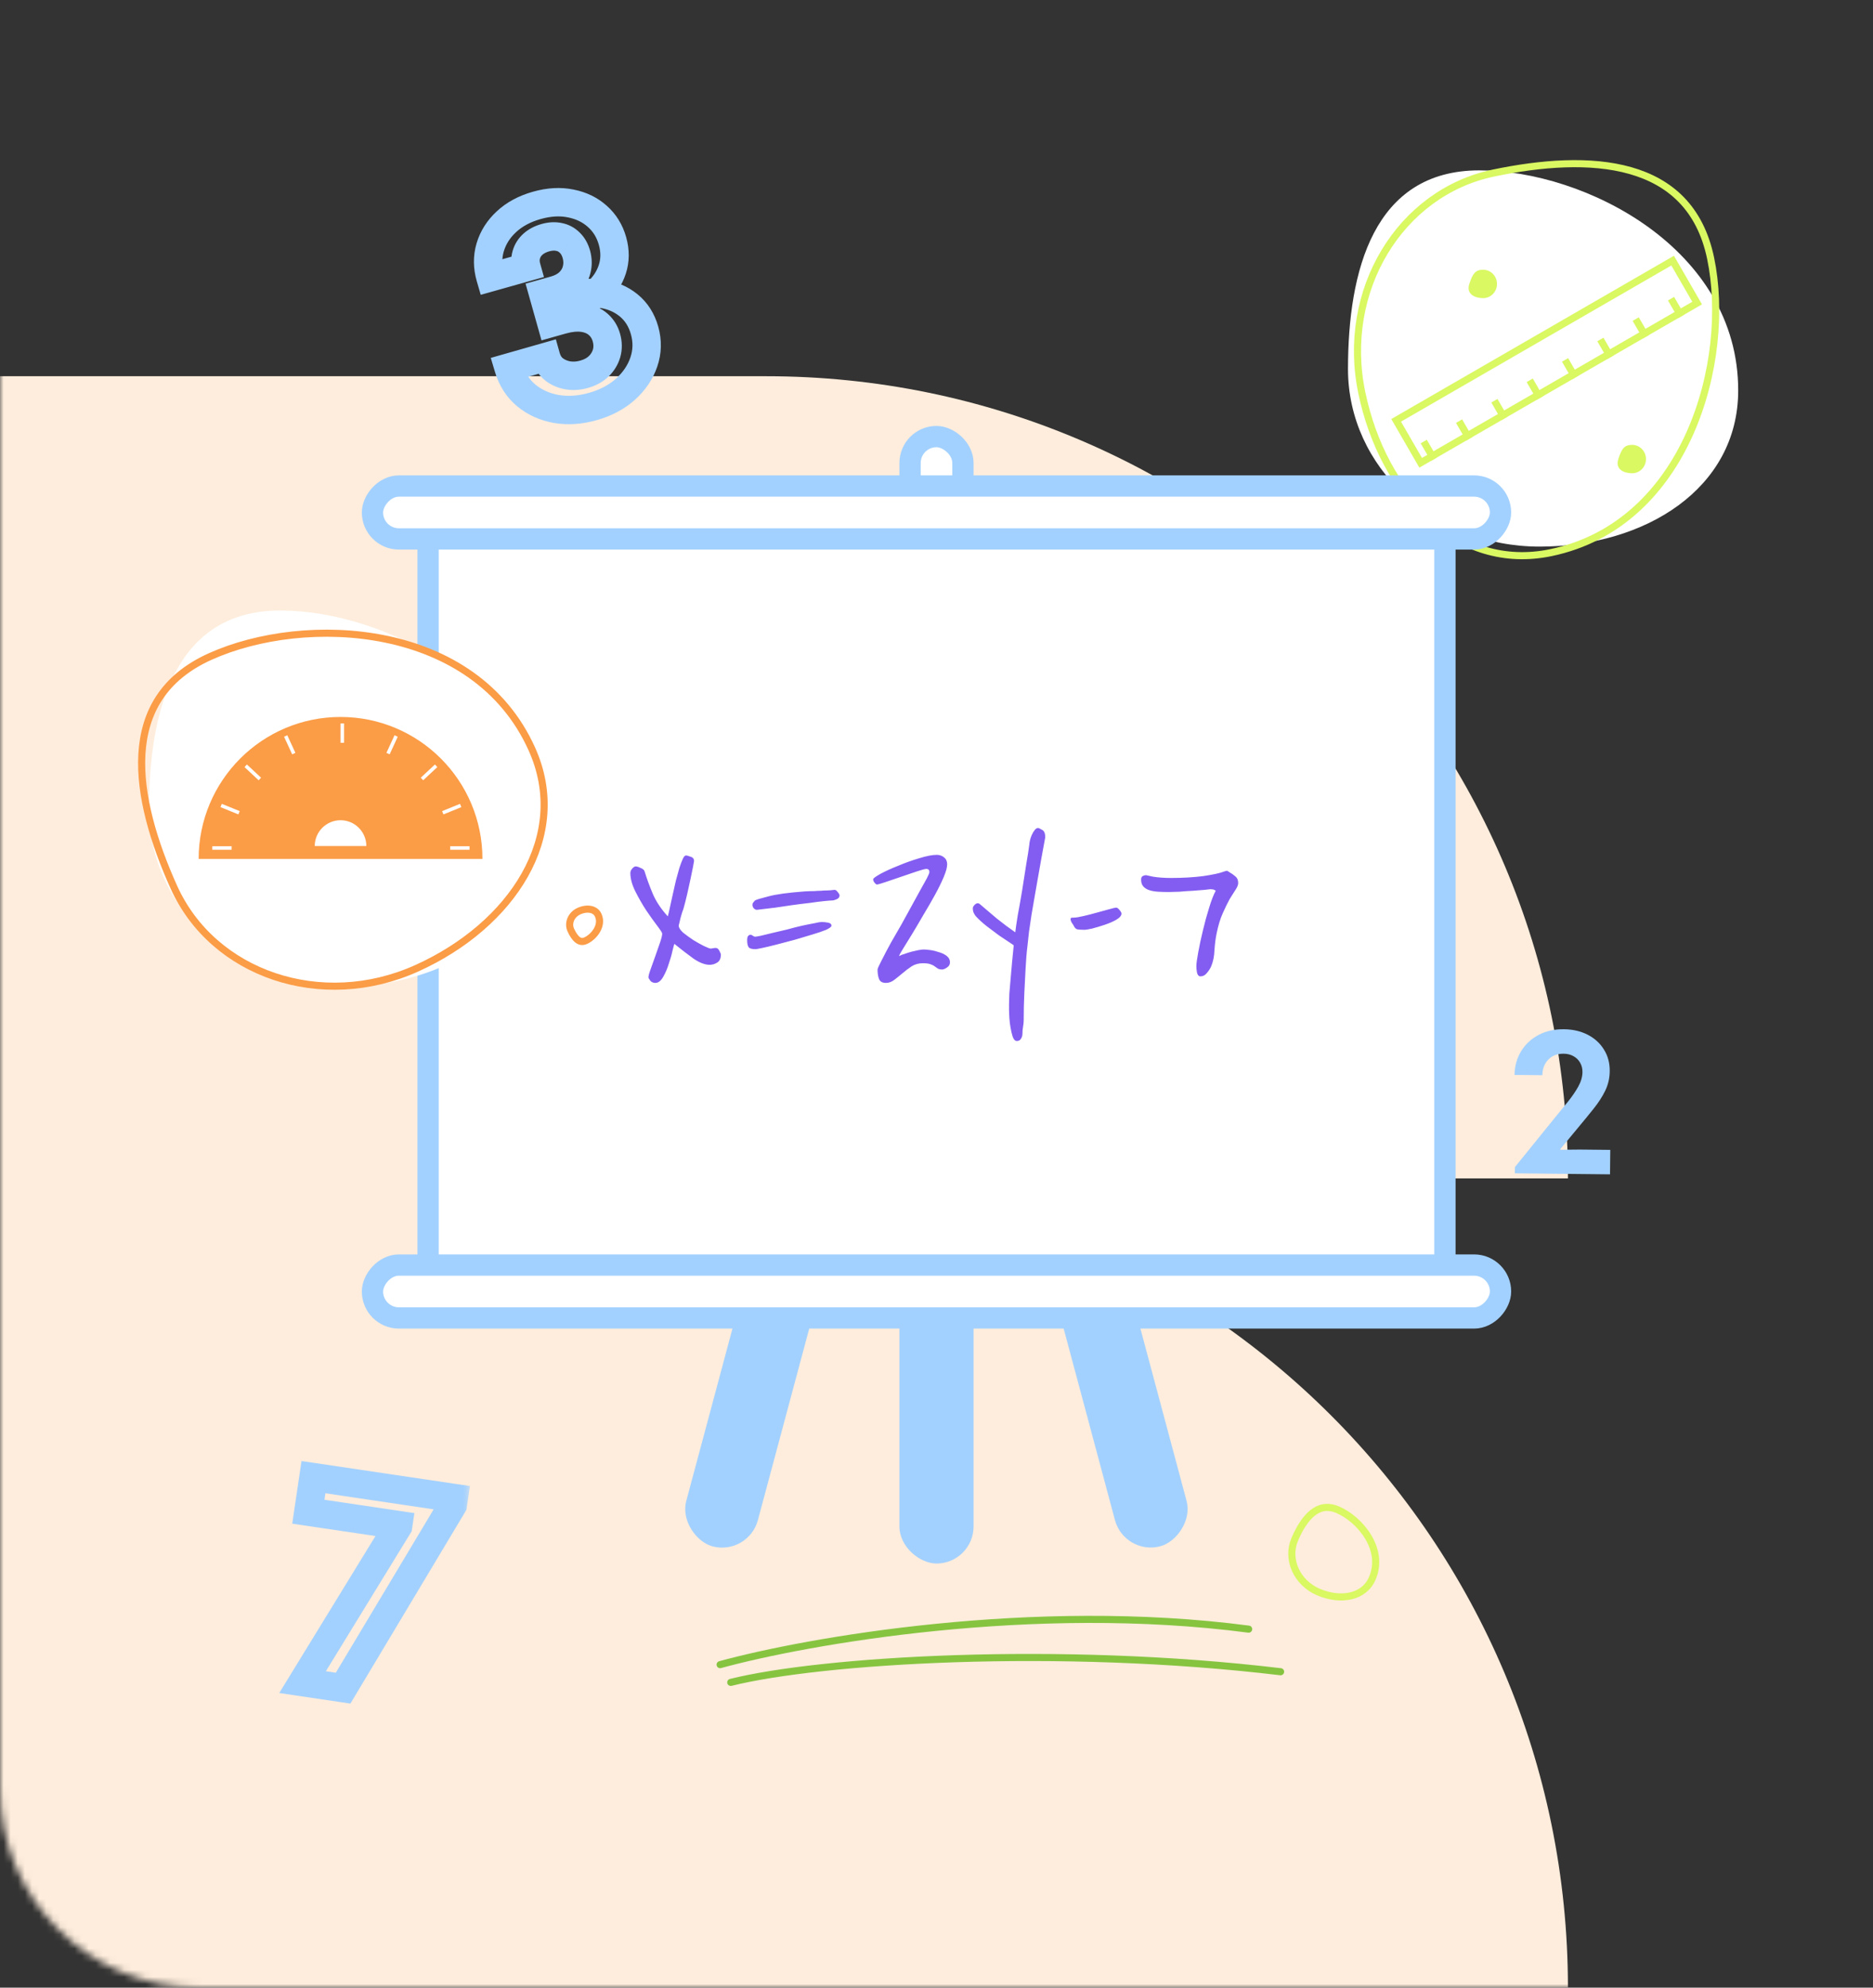 <svg width="264" height="280" viewBox="0 0 264 280" fill="none" xmlns="http://www.w3.org/2000/svg">
<rect x="0" y="0" width="264" height="280" fill="#333333" stroke="none"/>
<mask id="mask0_43215_4435" style="mask-type:alpha" maskUnits="userSpaceOnUse" x="0" y="0" width="264" height="280">
<path d="M0 28C0 12.536 12.536 0 28 0H236C251.464 0 264 12.536 264 28V252C264 267.464 251.464 280 236 280H28C12.536 280 0 267.464 0 252V28Z" fill="#D9D9D9"/>
</mask>
<g mask="url(#mask0_43215_4435)">
<path d="M0 166H107C169.96 166 221 217.04 221 280H0V166Z" fill="#FEEDDC"/>
<path d="M0 53H108C170.408 53 221 103.592 221 166H0V53Z" fill="#FEEDDC"/>
<path d="M245 55C245 35 223.412 24 208.5 24C193.588 24 190 38.193 190 52C190 65.807 202.088 77 217 77C231.912 77 245 68.807 245 55Z" fill="white"/>
<path d="M218.613 77.85C228.205 75.847 234.578 69.12 238.186 61.044C241.799 52.958 242.614 43.57 241.112 36.376C240.367 32.808 238.921 30.122 236.984 28.132C235.046 26.141 232.592 24.823 229.795 24.029C224.185 22.438 217.245 22.971 210.513 24.377C197.303 27.135 188.948 40.962 191.947 55.324C193.453 62.539 196.844 68.871 201.495 73.043C206.135 77.206 212.029 79.224 218.613 77.85Z" stroke="#D9F862"/>
<path d="M191.857 78.996C192.264 78.046 192.078 77.074 191.567 76.223C191.051 75.362 190.228 74.678 189.479 74.358C189.132 74.21 188.841 74.182 188.595 74.222C188.347 74.263 188.109 74.379 187.877 74.567C187.402 74.956 186.999 75.618 186.674 76.378C186.126 77.66 186.79 79.243 188.264 79.873C189.033 80.201 189.818 80.286 190.462 80.136C191.093 79.988 191.592 79.617 191.857 78.996Z" stroke="#D9F862"/>
<path d="M193.436 222.321C194.301 220.298 193.892 218.247 192.843 216.5C191.788 214.744 190.113 213.347 188.565 212.685C187.818 212.365 187.163 212.295 186.585 212.389C186.004 212.484 185.467 212.751 184.967 213.16C183.953 213.987 183.133 215.359 182.492 216.859C181.311 219.622 182.759 222.959 185.832 224.273C187.4 224.943 189.03 225.129 190.398 224.809C191.753 224.493 192.854 223.682 193.436 222.321Z" stroke="#D9F862"/>
<path d="M101.5 234.5C113.667 231.167 145.6 225.5 176 229.5" stroke="#86C440" stroke-linecap="round"/>
<path d="M103 237C115.575 233.863 149.08 231.736 180.5 235.5" stroke="#86C440" stroke-linecap="round"/>
<rect x="196.788" y="59.213" width="45" height="6.906" transform="rotate(-30 196.788 59.213)" stroke="#D9F862"/>
<line x1="202.114" y1="64.689" x2="200.677" y2="62.199" stroke="#D9F862"/>
<line x1="207.094" y1="61.814" x2="205.656" y2="59.324" stroke="#D9F862"/>
<line x1="212.074" y1="58.939" x2="210.636" y2="56.449" stroke="#D9F862"/>
<line x1="217.053" y1="56.064" x2="215.616" y2="53.574" stroke="#D9F862"/>
<line x1="222.033" y1="53.189" x2="220.595" y2="50.699" stroke="#D9F862"/>
<line x1="227.013" y1="50.314" x2="225.575" y2="47.824" stroke="#D9F862"/>
<line x1="231.992" y1="47.439" x2="230.555" y2="44.949" stroke="#D9F862"/>
<line x1="236.972" y1="44.564" x2="235.534" y2="42.074" stroke="#D9F862"/>
<path d="M211 40C211 41.105 210.127 42 209.051 42C207.975 42 206.615 41.5 207.102 40C207.589 38.5 207.975 38 209.051 38C210.127 38 211 38.896 211 40Z" fill="#D9F862"/>
<path d="M232 64.669C232 65.774 231.127 66.669 230.051 66.669C228.975 66.669 227.615 66.169 228.102 64.669C228.589 63.169 228.975 62.669 230.051 62.669C231.127 62.669 232 63.565 232 64.669Z" fill="#D9F862"/>
<mask id="path-21-outside-1_43215_4435" maskUnits="userSpaceOnUse" x="62.997" y="22.713" width="33.546" height="40.464" fill="black">
<rect fill="white" x="62.997" y="22.713" width="33.546" height="40.464"/>
<path d="M83.542 57.271C81.762 57.772 80.056 57.887 78.424 57.615C76.801 57.328 75.393 56.697 74.198 55.721C73 54.732 72.158 53.42 71.671 51.786L76.967 50.275C77.182 51.039 77.574 51.639 78.143 52.074C78.725 52.506 79.39 52.779 80.139 52.892C80.884 52.994 81.631 52.932 82.379 52.708C83.194 52.479 83.867 52.107 84.399 51.592C84.939 51.061 85.308 50.45 85.506 49.759C85.7 49.055 85.69 48.321 85.475 47.556C85.266 46.817 84.891 46.205 84.35 45.722C83.804 45.226 83.1 44.91 82.237 44.775C81.373 44.639 80.359 44.735 79.193 45.063L77.708 45.481L76.544 41.345L78.18 40.884C79.044 40.641 79.736 40.264 80.255 39.752C80.774 39.241 81.115 38.651 81.279 37.983C81.455 37.311 81.446 36.604 81.25 35.861C81.052 35.159 80.741 34.604 80.315 34.196C79.898 33.773 79.396 33.502 78.808 33.383C78.216 33.252 77.576 33.283 76.886 33.477C76.172 33.678 75.582 33.986 75.118 34.401C74.665 34.812 74.356 35.299 74.189 35.859C74.022 36.42 74.027 37.014 74.203 37.641L69.127 39.069C68.702 37.606 68.69 36.196 69.093 34.839C69.504 33.465 70.268 32.262 71.385 31.231C72.51 30.184 73.938 29.417 75.668 28.93C77.385 28.447 78.976 28.358 80.442 28.662C81.916 28.951 83.169 29.558 84.201 30.485C85.23 31.4 85.939 32.553 86.331 33.944C86.726 35.348 86.716 36.683 86.302 37.949C85.887 39.216 85.148 40.316 84.086 41.251C83.023 42.186 81.724 42.856 80.188 43.261L79.791 41.851C81.531 41.307 83.163 41.146 84.686 41.366C86.206 41.574 87.509 42.121 88.597 43.005C89.684 43.889 90.436 45.071 90.852 46.55C91.279 48.067 91.244 49.551 90.746 51.003C90.257 52.439 89.393 53.717 88.153 54.837C86.909 55.945 85.372 56.756 83.542 57.271Z"/>
</mask>
<path d="M78.424 57.615L78.076 59.585L78.086 59.587L78.096 59.588L78.424 57.615ZM74.198 55.721L72.925 57.263L72.933 57.269L74.198 55.721ZM71.671 51.786L71.122 49.862L69.176 50.417L69.754 52.357L71.671 51.786ZM76.967 50.275L78.892 49.733L78.349 47.801L76.419 48.352L76.967 50.275ZM78.143 52.074L76.928 53.663L76.939 53.672L76.951 53.68L78.143 52.074ZM80.139 52.892L79.838 54.87L79.853 54.872L79.869 54.874L80.139 52.892ZM82.379 52.708L81.838 50.783L81.822 50.788L81.806 50.792L82.379 52.708ZM84.399 51.592L85.79 53.029L85.8 53.019L84.399 51.592ZM85.506 49.759L87.429 50.309L87.431 50.3L87.434 50.291L85.506 49.759ZM84.35 45.722L83.004 47.202L83.011 47.208L83.018 47.214L84.35 45.722ZM77.708 45.481L75.783 46.023L76.325 47.948L78.25 47.406L77.708 45.481ZM76.544 41.345L76.002 39.419L74.077 39.961L74.619 41.886L76.544 41.345ZM81.279 37.983L79.345 37.476L79.34 37.492L79.337 37.507L81.279 37.983ZM81.25 35.861L83.184 35.352L83.18 35.335L83.175 35.319L81.25 35.861ZM80.315 34.196L78.889 35.599L78.91 35.62L78.932 35.641L80.315 34.196ZM78.808 33.383L78.375 35.336L78.394 35.34L78.412 35.343L78.808 33.383ZM75.118 34.401L73.786 32.909L73.779 32.915L73.772 32.921L75.118 34.401ZM74.203 37.641L74.745 39.566L76.67 39.024L76.128 37.099L74.203 37.641ZM69.127 39.069L67.206 39.628L67.76 41.532L69.669 40.995L69.127 39.069ZM69.093 34.839L67.177 34.265L67.175 34.27L69.093 34.839ZM71.385 31.231L72.742 32.7L72.747 32.696L71.385 31.231ZM80.442 28.662L80.035 30.62L80.046 30.623L80.058 30.625L80.442 28.662ZM84.201 30.485L82.865 31.973L82.872 31.98L84.201 30.485ZM80.188 43.261L78.263 43.803L78.795 45.697L80.698 45.195L80.188 43.261ZM79.791 41.851L79.194 39.942L77.339 40.522L77.866 42.393L79.791 41.851ZM84.686 41.366L84.4 43.346L84.407 43.347L84.415 43.348L84.686 41.366ZM88.597 43.005L89.859 41.453L88.597 43.005ZM90.746 51.003L88.854 50.355L88.853 50.359L90.746 51.003ZM88.153 54.837L89.483 56.331L89.493 56.322L88.153 54.837ZM83 55.346C81.469 55.776 80.062 55.86 78.752 55.642L78.096 59.588C80.051 59.913 82.054 59.767 84.084 59.196L83 55.346ZM78.773 55.646C77.463 55.414 76.375 54.917 75.464 54.172L72.933 57.269C74.41 58.476 76.14 59.242 78.076 59.585L78.773 55.646ZM75.471 54.178C74.609 53.467 73.973 52.508 73.587 51.215L69.754 52.357C70.343 54.333 71.391 55.997 72.925 57.263L75.471 54.178ZM72.219 53.709L77.516 52.198L76.419 48.352L71.122 49.862L72.219 53.709ZM75.042 50.817C75.361 51.95 75.978 52.936 76.928 53.663L79.358 50.486C79.171 50.342 79.004 50.129 78.892 49.733L75.042 50.817ZM76.951 53.68C77.807 54.316 78.781 54.709 79.838 54.87L80.439 50.915C79.998 50.848 79.642 50.696 79.335 50.468L76.951 53.68ZM79.869 54.874C80.908 55.016 81.942 54.927 82.953 54.624L81.806 50.792C81.32 50.938 80.86 50.972 80.408 50.911L79.869 54.874ZM82.921 54.633C84.009 54.327 84.988 53.806 85.79 53.029L83.007 50.156C82.746 50.408 82.379 50.63 81.838 50.783L82.921 54.633ZM85.8 53.019C86.574 52.259 87.131 51.351 87.429 50.309L83.583 49.209C83.486 49.55 83.305 49.863 82.997 50.165L85.8 53.019ZM87.434 50.291C87.734 49.205 87.705 48.098 87.4 47.014L83.549 48.098C83.675 48.543 83.667 48.905 83.578 49.227L87.434 50.291ZM87.4 47.014C87.095 45.93 86.524 44.981 85.681 44.229L83.018 47.214C83.259 47.429 83.438 47.703 83.549 48.098L87.4 47.014ZM85.695 44.242C84.811 43.438 83.724 42.984 82.547 42.799L81.926 46.75C82.476 46.837 82.798 47.014 83.004 47.202L85.695 44.242ZM82.547 42.799C81.312 42.605 79.994 42.76 78.651 43.138L79.735 46.988C80.724 46.71 81.435 46.673 81.926 46.75L82.547 42.799ZM78.651 43.138L77.166 43.556L78.25 47.406L79.735 46.988L78.651 43.138ZM79.633 44.939L78.469 40.803L74.619 41.886L75.783 46.023L79.633 44.939ZM77.086 43.27L78.721 42.809L77.638 38.959L76.002 39.419L77.086 43.27ZM78.721 42.809C79.836 42.496 80.85 41.974 81.659 41.177L78.852 38.328C78.623 38.553 78.253 38.786 77.638 38.959L78.721 42.809ZM81.659 41.177C82.426 40.422 82.965 39.509 83.222 38.459L79.337 37.507C79.266 37.794 79.123 38.061 78.852 38.328L81.659 41.177ZM83.214 38.49C83.486 37.451 83.458 36.392 83.184 35.352L79.316 36.37C79.433 36.816 79.424 37.172 79.345 37.476L83.214 38.49ZM83.175 35.319C82.904 34.354 82.437 33.459 81.698 32.752L78.932 35.641C79.045 35.749 79.201 35.964 79.325 36.403L83.175 35.319ZM81.741 32.794C81.041 32.083 80.179 31.619 79.203 31.422L78.412 35.343C78.613 35.384 78.755 35.463 78.889 35.599L81.741 32.794ZM79.241 31.43C78.273 31.216 77.294 31.285 76.345 31.552L77.428 35.402C77.858 35.282 78.159 35.288 78.375 35.336L79.241 31.43ZM76.345 31.552C75.393 31.82 74.517 32.256 73.786 32.909L76.449 35.893C76.648 35.716 76.951 35.537 77.428 35.402L76.345 31.552ZM73.772 32.921C73.062 33.567 72.547 34.363 72.272 35.289L76.106 36.429C76.164 36.234 76.268 36.058 76.463 35.881L73.772 32.921ZM72.272 35.289C71.985 36.253 72.011 37.234 72.278 38.183L76.128 37.099C76.043 36.794 76.059 36.588 76.106 36.429L72.272 35.289ZM73.661 35.716L68.585 37.144L69.669 40.995L74.745 39.566L73.661 35.716ZM71.047 38.511C70.721 37.387 70.725 36.369 71.01 35.407L67.175 34.27C66.656 36.023 66.683 37.826 67.206 39.628L71.047 38.511ZM71.009 35.412C71.311 34.403 71.872 33.504 72.742 32.7L70.028 29.762C68.665 31.021 67.697 32.527 67.177 34.265L71.009 35.412ZM72.747 32.696C73.603 31.899 74.734 31.271 76.21 30.855L75.126 27.005C73.142 27.563 71.418 28.469 70.023 29.767L72.747 32.696ZM76.21 30.855C77.677 30.443 78.939 30.393 80.035 30.62L80.849 26.704C79.014 26.323 77.093 26.451 75.126 27.005L76.21 30.855ZM80.058 30.625C81.208 30.85 82.124 31.308 82.865 31.973L85.538 28.998C84.215 27.809 82.624 27.051 80.826 26.699L80.058 30.625ZM82.872 31.98C83.6 32.627 84.112 33.443 84.406 34.486L88.256 33.402C87.767 31.662 86.859 30.172 85.53 28.991L82.872 31.98ZM84.406 34.486C84.704 35.545 84.68 36.473 84.401 37.327L88.202 38.572C88.752 36.893 88.748 35.15 88.256 33.402L84.406 34.486ZM84.401 37.327C84.104 38.233 83.576 39.036 82.765 39.75L85.407 42.753C86.72 41.597 87.669 40.199 88.202 38.572L84.401 37.327ZM82.765 39.75C81.963 40.455 80.951 40.992 79.677 41.327L80.698 45.195C82.497 44.72 84.084 43.917 85.407 42.753L82.765 39.75ZM82.113 42.719L81.716 41.309L77.866 42.393L78.263 43.803L82.113 42.719ZM80.387 43.76C81.895 43.289 83.222 43.175 84.4 43.346L84.973 39.387C83.104 39.116 81.168 39.325 79.194 39.942L80.387 43.76ZM84.415 43.348C85.606 43.511 86.558 43.925 87.335 44.557L89.859 41.453C88.46 40.316 86.805 39.638 84.958 39.385L84.415 43.348ZM87.335 44.557C88.072 45.156 88.611 45.97 88.927 47.092L92.778 46.008C92.261 44.172 91.297 42.623 89.859 41.453L87.335 44.557ZM88.927 47.092C89.247 48.228 89.216 49.297 88.854 50.355L92.638 51.651C93.271 49.804 93.311 47.905 92.778 46.008L88.927 47.092ZM88.853 50.359C88.485 51.44 87.826 52.437 86.812 53.353L89.493 56.322C90.96 54.997 92.03 53.438 92.639 51.647L88.853 50.359ZM86.823 53.343C85.835 54.222 84.579 54.901 83 55.346L84.084 59.196C86.164 58.611 87.982 57.667 89.483 56.331L86.823 53.343Z" fill="#A3D1FF" mask="url(#path-21-outside-1_43215_4435)"/>
<mask id="path-23-outside-2_43215_4435" maskUnits="userSpaceOnUse" x="36.856" y="205.483" width="29.573" height="36.312" fill="black">
<rect fill="white" x="36.856" y="205.483" width="29.573" height="36.312"/>
<path d="M42.644 236.962L56.11 215.01L56.136 214.836L43.462 212.955L44.184 208.087L63.968 211.022L63.822 212.007L48.363 237.811L42.644 236.962Z"/>
</mask>
<path d="M42.644 236.962L40.939 235.917L39.357 238.496L42.35 238.941L42.644 236.962ZM56.11 215.01L57.815 216.055L58.028 215.707L58.088 215.303L56.11 215.01ZM56.136 214.836L58.114 215.129L58.407 213.151L56.429 212.857L56.136 214.836ZM43.462 212.955L41.483 212.662L41.19 214.64L43.168 214.933L43.462 212.955ZM44.184 208.087L44.478 206.108L42.499 205.815L42.206 207.793L44.184 208.087ZM63.968 211.022L65.946 211.316L66.24 209.337L64.261 209.044L63.968 211.022ZM63.822 212.007L65.537 213.035L65.742 212.694L65.8 212.301L63.822 212.007ZM48.363 237.811L48.069 239.789L49.391 239.985L50.078 238.839L48.363 237.811ZM44.349 238.008L57.815 216.055L54.405 213.964L40.939 235.917L44.349 238.008ZM58.088 215.303L58.114 215.129L54.157 214.542L54.132 214.716L58.088 215.303ZM56.429 212.857L43.755 210.977L43.168 214.933L55.842 216.814L56.429 212.857ZM45.44 213.249L46.163 208.38L42.206 207.793L41.483 212.662L45.44 213.249ZM43.891 210.065L63.674 213.001L64.261 209.044L44.478 206.108L43.891 210.065ZM61.989 210.729L61.843 211.714L65.8 212.301L65.946 211.316L61.989 210.729ZM62.106 210.98L46.647 236.783L50.078 238.839L65.537 213.035L62.106 210.98ZM48.656 235.833L42.938 234.984L42.35 238.941L48.069 239.789L48.656 235.833Z" fill="#A3D1FF" mask="url(#path-23-outside-2_43215_4435)"/>
<path d="M213.521 165.291L213.53 164.403L219.153 157.46C219.781 156.692 220.39 155.946 220.981 155.223C221.572 154.491 222.062 153.776 222.452 153.078C222.842 152.38 223.041 151.699 223.048 151.034C223.053 150.532 222.944 150.089 222.72 149.704C222.496 149.31 222.18 149.001 221.772 148.778C221.374 148.555 220.91 148.441 220.381 148.435C219.798 148.429 219.282 148.552 218.832 148.802C218.392 149.053 218.042 149.409 217.782 149.872C217.531 150.325 217.403 150.857 217.397 151.467L213.473 151.427C213.495 150.16 213.808 149.042 214.41 148.073C215.013 147.095 215.832 146.333 216.867 145.788C217.912 145.242 219.1 144.977 220.431 144.99C221.688 145.003 222.807 145.261 223.786 145.764C224.765 146.266 225.528 146.962 226.075 147.852C226.631 148.733 226.903 149.747 226.891 150.896C226.881 151.88 226.671 152.794 226.261 153.637C225.852 154.481 225.31 155.323 224.635 156.163C223.971 156.995 223.241 157.885 222.448 158.834L219.942 161.857L219.94 161.967L222.689 161.941L226.968 161.985L226.932 165.43L213.521 165.291Z" fill="#A3D1FF"/>
<rect width="68.806" height="10.452" rx="5.226" transform="matrix(-4.37114e-08 1 1 4.37114e-08 126.774 151.452)" fill="#A3D1FF"/>
<rect x="131.628" y="78.5" width="142.839" height="10.452" rx="5.226" transform="rotate(75 131.628 78.5)" fill="#A3D1FF"/>
<rect width="142.839" height="10.452" rx="5.226" transform="matrix(-0.259 0.966 0.966 0.259 132.372 78.5)" fill="#A3D1FF"/>
<rect x="1.5" y="1.5" width="33.581" height="7.452" rx="3.726" transform="matrix(-4.37114e-08 1 1 4.37114e-08 126.774 60)" fill="white" stroke="#A3D1FF" stroke-width="3"/>
<rect x="60.339" y="74.565" width="143.323" height="105" fill="white" stroke="#A3D1FF" stroke-width="3"/>
<path d="M101.608 134.46C101.608 135.017 101.432 135.398 101.08 135.604C100.757 135.809 100.405 135.912 100.024 135.912C99.349 135.912 98.587 135.618 97.736 135.032C96.885 134.416 95.991 133.726 95.052 132.964C95.023 133.022 94.935 133.345 94.788 133.932C94.671 134.489 94.495 135.105 94.26 135.78C94.055 136.454 93.791 137.07 93.468 137.628C93.145 138.185 92.779 138.464 92.368 138.464C92.075 138.464 91.84 138.361 91.664 138.156C91.488 137.921 91.4 137.76 91.4 137.672C91.4 137.466 91.503 137.085 91.708 136.528C91.913 135.941 92.133 135.325 92.368 134.68C92.603 134.005 92.823 133.374 93.028 132.788C93.233 132.201 93.336 131.776 93.336 131.512C93.336 131.394 93.101 131.028 92.632 130.412C92.163 129.796 91.649 129.077 91.092 128.256C90.535 127.405 90.021 126.51 89.552 125.572C89.083 124.633 88.848 123.768 88.848 122.976C88.848 122.77 88.936 122.565 89.112 122.36C89.288 122.154 89.449 122.052 89.596 122.052C89.772 122.052 90.007 122.125 90.3 122.272C90.623 122.389 90.813 122.565 90.872 122.8C91.165 123.768 91.547 124.809 92.016 125.924C92.485 127.009 93.189 128.065 94.128 129.092C94.216 128.769 94.319 128.329 94.436 127.772C94.553 127.214 94.685 126.613 94.832 125.968C94.979 125.322 95.125 124.677 95.272 124.032C95.448 123.386 95.609 122.8 95.756 122.272C95.932 121.744 96.093 121.318 96.24 120.996C96.387 120.673 96.533 120.512 96.68 120.512C96.827 120.512 97.047 120.57 97.34 120.688C97.663 120.776 97.824 120.981 97.824 121.304C97.824 121.304 97.78 121.553 97.692 122.052C97.604 122.521 97.487 123.093 97.34 123.768C97.193 124.442 97.032 125.176 96.856 125.968C96.68 126.73 96.504 127.42 96.328 128.036C96.299 128.124 96.24 128.285 96.152 128.52C96.093 128.754 96.02 129.004 95.932 129.268C95.873 129.532 95.815 129.781 95.756 130.016C95.697 130.221 95.668 130.353 95.668 130.412C95.668 130.676 95.873 130.998 96.284 131.38C96.724 131.732 97.208 132.084 97.736 132.436C98.264 132.758 98.763 133.037 99.232 133.272C99.731 133.506 100.039 133.624 100.156 133.624C100.244 133.624 100.361 133.609 100.508 133.58C100.655 133.55 100.772 133.536 100.86 133.536C101.095 133.536 101.271 133.668 101.388 133.932C101.535 134.196 101.608 134.372 101.608 134.46ZM118.336 126.144C118.336 126.378 118.204 126.554 117.94 126.672C117.676 126.789 117.471 126.848 117.324 126.848C117.148 126.848 116.767 126.877 116.18 126.936C115.594 126.994 114.904 127.082 114.112 127.2C113.32 127.288 112.499 127.39 111.648 127.508C110.798 127.625 110.006 127.742 109.272 127.86C108.539 127.948 107.923 128.021 107.424 128.08C106.955 128.138 106.706 128.168 106.676 128.168C106.53 128.168 106.383 128.094 106.236 127.948C106.119 127.801 106.06 127.64 106.06 127.464C106.06 127.317 106.104 127.2 106.192 127.112C106.28 126.994 106.354 126.906 106.412 126.848C106.618 126.73 107.248 126.54 108.304 126.276C109.36 125.982 111.076 125.748 113.452 125.572C114.01 125.542 114.45 125.528 114.772 125.528C115.124 125.498 115.432 125.484 115.696 125.484C115.99 125.454 116.268 125.44 116.532 125.44C116.826 125.44 117.192 125.41 117.632 125.352C117.779 125.352 117.926 125.454 118.072 125.66C118.248 125.865 118.336 126.026 118.336 126.144ZM117.192 130.412C117.192 130.558 116.943 130.749 116.444 130.984C115.946 131.189 115.3 131.409 114.508 131.644C113.746 131.878 112.91 132.128 112 132.392C111.12 132.626 110.284 132.846 109.492 133.052C108.7 133.257 108.026 133.418 107.468 133.536C106.911 133.653 106.588 133.712 106.5 133.712C106.002 133.712 105.679 133.624 105.532 133.448C105.386 133.242 105.312 132.92 105.312 132.48C105.312 132.157 105.356 131.952 105.444 131.864C105.532 131.746 105.635 131.688 105.752 131.688C105.899 131.688 106.016 131.732 106.104 131.82C106.222 131.908 106.339 131.952 106.456 131.952C106.544 131.952 106.808 131.908 107.248 131.82C107.718 131.702 108.26 131.57 108.876 131.424C109.522 131.277 110.211 131.116 110.944 130.94C111.678 130.734 112.367 130.558 113.012 130.412C113.687 130.265 114.274 130.148 114.772 130.06C115.271 129.942 115.608 129.884 115.784 129.884C116.107 129.884 116.415 129.913 116.708 129.972C117.031 130.03 117.192 130.177 117.192 130.412ZM133.899 135.56C133.899 135.882 133.752 136.132 133.459 136.308C133.195 136.484 132.975 136.572 132.799 136.572C132.535 136.572 132.33 136.528 132.183 136.44C132.066 136.352 131.919 136.249 131.743 136.132C131.596 136.014 131.391 135.912 131.127 135.824C130.892 135.736 130.54 135.692 130.071 135.692C129.484 135.692 128.956 135.838 128.487 136.132C128.047 136.425 127.622 136.748 127.211 137.1C126.83 137.422 126.448 137.73 126.067 138.024C125.686 138.317 125.29 138.464 124.879 138.464C124.38 138.464 124.058 138.288 123.911 137.936C123.764 137.584 123.691 137.129 123.691 136.572C123.691 136.454 123.882 136.029 124.263 135.296C124.644 134.533 125.084 133.697 125.583 132.788C126.111 131.878 126.61 131.013 127.079 130.192C127.548 129.341 127.871 128.754 128.047 128.432C128.223 128.109 128.472 127.654 128.795 127.068C129.118 126.481 129.44 125.894 129.763 125.308C130.115 124.692 130.408 124.164 130.643 123.724C130.878 123.254 130.995 122.976 130.995 122.888C130.995 122.682 130.951 122.55 130.863 122.492C130.775 122.433 130.687 122.404 130.599 122.404C130.394 122.404 129.939 122.521 129.235 122.756C128.56 122.99 127.827 123.24 127.035 123.504C126.272 123.768 125.539 124.017 124.835 124.252C124.16 124.486 123.735 124.604 123.559 124.604C123.53 124.604 123.442 124.53 123.295 124.384C123.236 124.296 123.178 124.208 123.119 124.12C123.09 124.032 123.075 123.944 123.075 123.856C123.075 123.738 123.412 123.489 124.087 123.108C124.791 122.726 125.627 122.345 126.595 121.964C127.563 121.553 128.546 121.201 129.543 120.908C130.57 120.585 131.406 120.424 132.051 120.424C132.432 120.424 132.77 120.541 133.063 120.776C133.356 121.01 133.503 121.333 133.503 121.744C133.503 122.184 133.342 122.785 133.019 123.548C132.696 124.31 132.286 125.146 131.787 126.056C131.288 126.965 130.746 127.904 130.159 128.872C129.602 129.84 129.074 130.734 128.575 131.556C128.076 132.348 127.651 133.037 127.299 133.624C126.947 134.181 126.756 134.533 126.727 134.68C126.932 134.562 127.196 134.46 127.519 134.372C127.842 134.254 128.164 134.152 128.487 134.064C128.839 133.976 129.162 133.902 129.455 133.844C129.778 133.785 130.027 133.756 130.203 133.756C130.438 133.756 130.76 133.785 131.171 133.844C131.582 133.902 131.992 134.005 132.403 134.152C132.814 134.269 133.166 134.445 133.459 134.68C133.752 134.914 133.899 135.208 133.899 135.56ZM147.327 117.96C146.946 119.984 146.594 121.934 146.271 123.812C146.124 124.604 145.978 125.44 145.831 126.32C145.684 127.17 145.538 128.021 145.391 128.872C145.274 129.693 145.156 130.485 145.039 131.248C144.951 131.981 144.878 132.656 144.819 133.272C144.702 134.21 144.614 135.281 144.555 136.484C144.496 137.686 144.438 138.83 144.379 139.916C144.32 141.177 144.291 142.453 144.291 143.744C144.291 144.008 144.262 144.301 144.203 144.624C144.144 144.946 144.115 145.269 144.115 145.592C144.115 145.885 144.042 146.134 143.895 146.34C143.778 146.545 143.587 146.648 143.323 146.648C143.088 146.648 142.898 146.457 142.751 146.076C142.634 145.724 142.531 145.298 142.443 144.8C142.355 144.33 142.296 143.846 142.267 143.348C142.238 142.878 142.223 142.541 142.223 142.336C142.223 142.101 142.223 141.808 142.223 141.456C142.223 141.133 142.238 140.634 142.267 139.96C142.326 139.314 142.399 138.464 142.487 137.408C142.575 136.322 142.707 134.914 142.883 133.184C142.883 133.154 142.678 133.008 142.267 132.744C141.886 132.48 141.402 132.157 140.815 131.776C140.258 131.365 139.671 130.925 139.055 130.456C138.468 129.986 137.97 129.532 137.559 129.092C137.5 129.033 137.412 128.901 137.295 128.696C137.178 128.49 137.119 128.241 137.119 127.948C137.119 127.801 137.192 127.654 137.339 127.508C137.486 127.332 137.647 127.244 137.823 127.244C137.94 127.244 138.058 127.302 138.175 127.42C138.85 128.006 139.627 128.666 140.507 129.4C141.387 130.104 142.252 130.749 143.103 131.336C143.162 130.808 143.279 130.001 143.455 128.916C143.66 127.83 143.866 126.672 144.071 125.44C144.276 124.178 144.467 122.961 144.643 121.788C144.848 120.614 144.995 119.676 145.083 118.972C145.083 118.854 145.112 118.664 145.171 118.4C145.23 118.136 145.318 117.872 145.435 117.608C145.552 117.344 145.684 117.124 145.831 116.948C145.978 116.742 146.139 116.64 146.315 116.64C146.403 116.64 146.594 116.728 146.887 116.904C147.18 117.05 147.327 117.402 147.327 117.96ZM158.073 128.696C158.073 128.989 157.824 129.282 157.325 129.576C156.856 129.84 156.313 130.074 155.697 130.28C155.081 130.485 154.494 130.661 153.937 130.808C153.38 130.925 153.028 130.984 152.881 130.984C152.353 130.984 151.986 130.954 151.781 130.896C151.605 130.837 151.444 130.646 151.297 130.324C151.209 130.206 151.121 130.074 151.033 129.928C150.945 129.752 150.901 129.62 150.901 129.532C150.901 129.414 150.916 129.341 150.945 129.312C151.004 129.282 151.121 129.268 151.297 129.268C151.62 129.268 152.089 129.194 152.705 129.048C153.35 128.901 153.981 128.74 154.597 128.564C155.242 128.388 155.829 128.226 156.357 128.08C156.885 127.933 157.208 127.86 157.325 127.86C157.472 127.86 157.633 127.977 157.809 128.212C157.985 128.417 158.073 128.578 158.073 128.696ZM174.523 124.384C174.523 124.648 174.406 124.956 174.171 125.308C173.936 125.66 173.658 126.1 173.335 126.628C173.042 127.156 172.719 127.816 172.367 128.608C172.015 129.37 171.722 130.324 171.487 131.468C171.34 132.172 171.238 132.964 171.179 133.844C171.15 134.724 170.988 135.501 170.695 136.176C170.548 136.498 170.343 136.806 170.079 137.1C169.844 137.393 169.551 137.54 169.199 137.54C168.964 137.54 168.803 137.364 168.715 137.012C168.656 136.66 168.627 136.366 168.627 136.132C168.627 135.75 168.715 135.09 168.891 134.152C169.067 133.184 169.287 132.157 169.551 131.072C169.815 129.957 170.108 128.886 170.431 127.86C170.754 126.804 171.062 126.012 171.355 125.484C171.296 125.425 171.223 125.381 171.135 125.352C171.047 125.293 170.856 125.264 170.563 125.264C170.563 125.264 170.314 125.293 169.815 125.352C169.346 125.381 168.788 125.425 168.143 125.484C167.527 125.513 166.896 125.557 166.251 125.616C165.606 125.645 165.107 125.66 164.755 125.66C164.198 125.66 163.684 125.645 163.215 125.616C162.746 125.586 162.335 125.513 161.983 125.396C161.631 125.278 161.352 125.102 161.147 124.868C160.942 124.633 160.839 124.31 160.839 123.9C160.839 123.665 160.912 123.504 161.059 123.416C161.235 123.328 161.396 123.284 161.543 123.284C161.514 123.284 161.851 123.357 162.555 123.504C163.288 123.621 164.124 123.68 165.063 123.68C166.706 123.68 168.216 123.592 169.595 123.416C171.003 123.21 172 122.99 172.587 122.756C172.763 122.697 172.866 122.668 172.895 122.668C172.983 122.668 173.1 122.726 173.247 122.844C173.57 123.02 173.863 123.225 174.127 123.46C174.391 123.665 174.523 123.973 174.523 124.384Z" fill="#835DF1"/>
<rect x="1.5" y="-1.5" width="159" height="7.452" rx="3.726" transform="matrix(1 0 0 -1 51 74.419)" fill="white" stroke="#A3D1FF" stroke-width="3"/>
<rect x="1.5" y="-1.5" width="159" height="7.452" rx="3.726" transform="matrix(1 0 0 -1 51 184.161)" fill="white" stroke="#A3D1FF" stroke-width="3"/>
<path d="M76 117C76 97 54.412 86 39.5 86C24.588 86 21 100.193 21 114C21 127.807 33.088 139 48 139C62.912 139 76 130.807 76 117Z" fill="white"/>
<path d="M28 121C28 109.954 36.954 101 48 101C59.046 101 68 109.954 68 121H28Z" fill="#FB9C46"/>
<line x1="48.25" y1="101.909" x2="48.25" y2="104.637" stroke="white" stroke-width="0.5"/>
<line x1="61.472" y1="107.879" x2="59.477" y2="109.738" stroke="white" stroke-width="0.5"/>
<line x1="55.835" y1="103.683" x2="54.694" y2="106.16" stroke="white" stroke-width="0.5"/>
<line x1="64.935" y1="113.468" x2="62.408" y2="114.497" stroke="white" stroke-width="0.5"/>
<line x1="66.181" y1="119.46" x2="63.453" y2="119.456" stroke="white" stroke-width="0.5"/>
<line y1="-0.25" x2="2.727" y2="-0.25" transform="matrix(0.732 0.682 0.682 -0.732 34.803 107.696)" stroke="white" stroke-width="0.5"/>
<line y1="-0.25" x2="2.727" y2="-0.25" transform="matrix(0.419 0.908 0.908 -0.419 40.494 103.578)" stroke="white" stroke-width="0.5"/>
<line y1="-0.25" x2="2.727" y2="-0.25" transform="matrix(0.926 0.377 0.377 -0.926 31.264 113.237)" stroke="white" stroke-width="0.5"/>
<line y1="-0.25" x2="2.727" y2="-0.25" transform="matrix(1 -0.002 -0.002 -1 29.923 119.21)" stroke="white" stroke-width="0.5"/>
<path d="M44.363 119.182C44.363 117.174 45.991 115.546 48 115.546C50.008 115.546 51.636 117.174 51.636 119.182H44.363Z" fill="white"/>
<path d="M84.324 128.937C84.643 129.645 84.521 130.382 84.141 131.043C83.756 131.713 83.132 132.252 82.564 132.507C82.307 132.623 82.097 132.645 81.924 132.62C81.748 132.595 81.575 132.516 81.4 132.379C81.037 132.094 80.717 131.595 80.45 131.003C80.024 130.056 80.492 128.851 81.604 128.35C82.191 128.086 82.789 128.012 83.275 128.116C83.749 128.217 84.12 128.483 84.324 128.937Z" stroke="#FB9C46"/>
<path d="M74.967 105.516C70.943 96.582 63 91.809 54.336 90.027C45.661 88.242 36.319 89.471 29.617 92.489C26.294 93.986 23.983 95.976 22.457 98.296C20.931 100.618 20.173 103.299 20.001 106.201C19.657 112.023 21.674 118.684 24.497 124.955C30.039 137.26 45.342 142.437 58.721 136.412C65.441 133.386 70.892 128.709 73.963 123.268C77.028 117.84 77.728 111.649 74.967 105.516Z" stroke="#FB9C46"/>
</g>
</svg>

